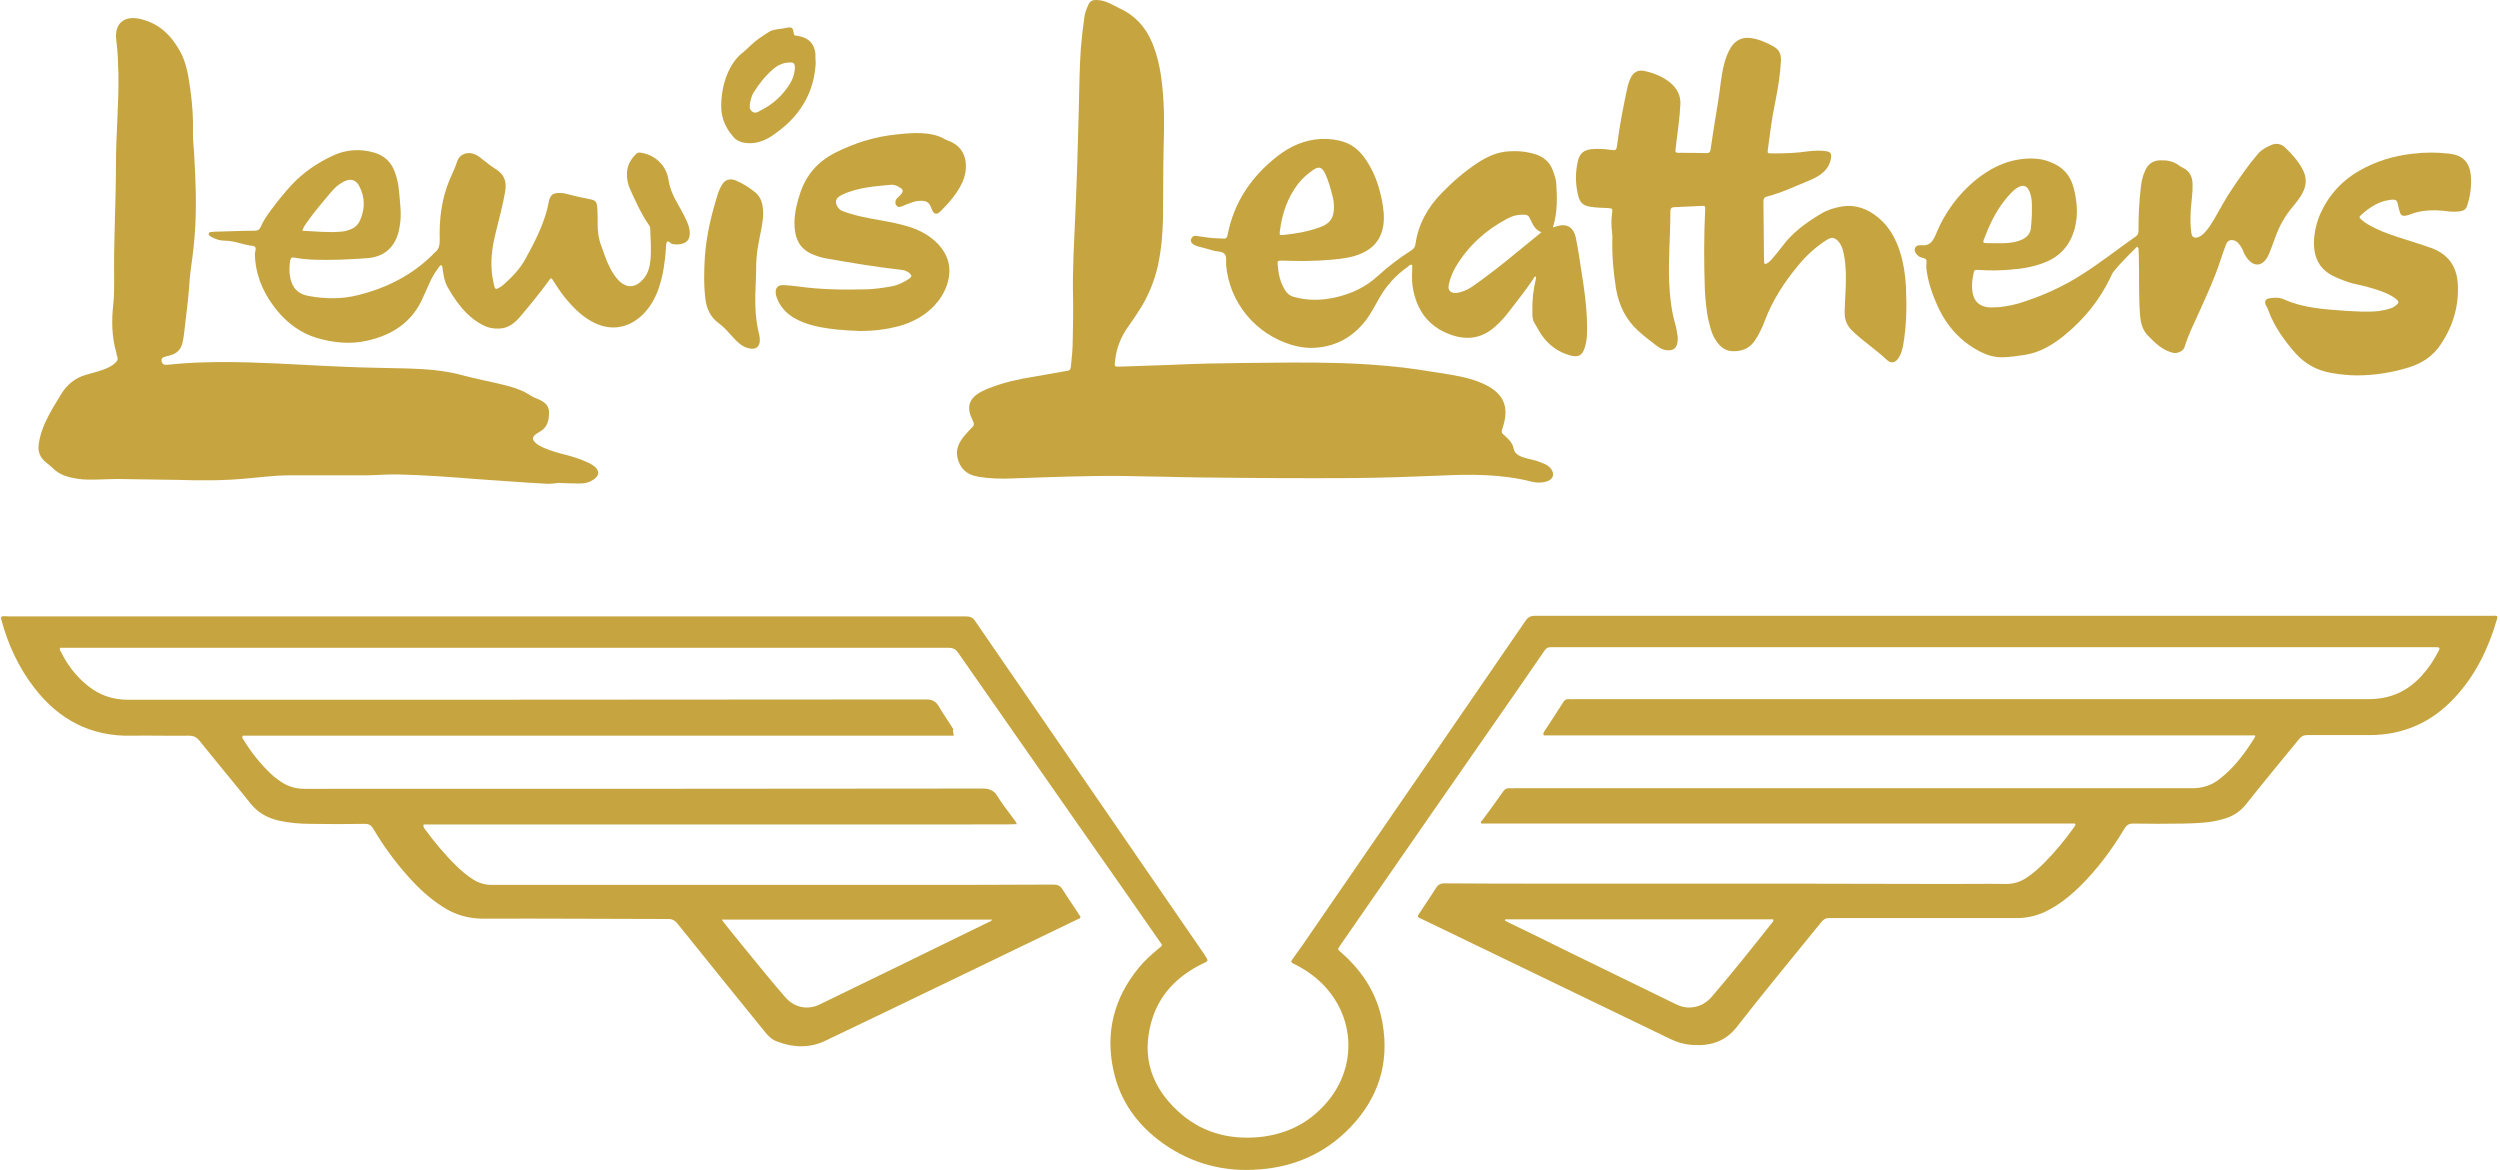<?xml version="1.0" encoding="utf-8"?>
<!-- Generator: Adobe Illustrator 16.0.0, SVG Export Plug-In . SVG Version: 6.00 Build 0)  -->
<!DOCTYPE svg PUBLIC "-//W3C//DTD SVG 1.1//EN" "http://www.w3.org/Graphics/SVG/1.1/DTD/svg11.dtd">
<svg version="1.1" xmlns="http://www.w3.org/2000/svg" xmlns:xlink="http://www.w3.org/1999/xlink" x="0px" y="0px" width="827.8px"
	 height="387.4px" viewBox="0 0 827.8 387.4" style="enable-background:new 0 0 827.8 387.4;" xml:space="preserve">
<style type="text/css">
<![CDATA[
	.st0{fill:#C6A540;}
	.st1{display:inline;}
	.st2{display:inline;fill-rule:evenodd;clip-rule:evenodd;fill:#C6A540;}
	.st3{fill-rule:evenodd;clip-rule:evenodd;fill:#C6A540;}
	.st4{display:none;}
]]>
</style>
<g id="Layer_1" class="st4">
	<g class="st1">
		<path class="st0" d="M109.3,55.1l-15.7,0.1L36.3,183.2H47l15.4-34.4h59.1l13.1,34.4h31.6L109.3,55.1z M69.8,137.8l23.3-53.4
			l23.1,53.4H69.8z"/>
		<polygon class="st0" points="265.5,55.1 227.3,153.9 185.9,55.1 154.2,55.1 209.8,183.2 229.3,183.2 281,55.1 		"/>
		<path class="st0" d="M428.2,55.1l-15.7,0.1l-57.3,128.1h10.7l15.4-34.4h59.1l13.1,34.4h31.6L428.2,55.1z M388.8,137.8L412,84.4
			l23.1,53.4H388.8z"/>
		<rect x="304.4" y="55.4" class="st0" width="26.9" height="127.8"/>
		<polygon class="st0" points="569.1,100.5 605,55.2 589.5,55.2 528.9,132.1 528.9,55.4 502.6,55.4 502.6,183.2 528.9,183.2
			528.9,151.3 559.9,112.2 602.4,182.7 618,182.7 		"/>
		<rect x="641.2" y="55.4" class="st0" width="26.9" height="127.8"/>
		<polygon class="st0" points="794.1,55.4 758.9,55.4 732,55.4 697.4,55.4 697.4,64.4 732,64.4 732,183.2 758.9,183.2 758.9,64.4
			794.1,64.4 		"/>
	</g>
	<path class="st2" d="M317,242.3c-78.6,0-157,0-235.4,0c-0.3,0.5-0.2,0.7,0,1c2.7,4.4,5.8,8.4,9.6,11.9c0.7,0.7,1.6,1.3,2.4,1.9
		c2.5,1.9,5.3,2.8,8.5,2.8c74.7,0,149.5,0,224.2-0.1c2.3,0,3.9,0.5,5.1,2.6c1.6,2.6,3.5,4.9,5.3,7.4c0.4,0.5,0.8,1,1.1,1.8
		c-5.5,0.2-10.9,0-16.3,0.1c-5.5,0-11,0-16.5,0c-5.4,0-10.9,0-16.3,0c-5.4,0-10.9,0-16.3,0c-5.5,0-11,0-16.5,0c-5.4,0-10.9,0-16.3,0
		c-5.4,0-10.9,0-16.3,0c-5.5,0-11,0-16.5,0c-5.4,0-10.9,0-16.3,0c-5.4,0-10.9,0-16.3,0c-5.5,0-11,0-16.5,0c-5.4,0-10.9,0-16.2,0
		c-0.3,0.7,0.1,1,0.3,1.4c3.2,4.4,6.7,8.6,10.6,12.4c1.7,1.7,3.6,3.2,5.6,4.5c1.8,1.1,3.8,1.7,5.9,1.7c45.8,0,91.6,0,137.4,0
		c16.2,0,32.4,0,48.6-0.1c1.4,0,2.3,0.4,3.1,1.7c1.9,3.1,4,6,5.9,9c-0.2,0.7-0.8,0.7-1.2,0.9c-27.8,13.4-55.6,26.9-83.5,40.2
		c-5.1,2.4-10.5,2.2-15.7,0.2c-1.7-0.6-3-1.8-4.1-3.2c-9.7-12-19.4-23.9-29-35.9c-0.8-1-1.7-1.5-3-1.5c-20.4,0-40.8-0.2-61.2-0.1
		c-5,0-9.5-1.3-13.6-4c-4.2-2.7-7.8-6-11.1-9.7c-4.5-5-8.4-10.3-11.8-16.1c-0.7-1.1-1.4-1.6-2.7-1.6c-6,0.1-11.9,0.1-17.9,0
		c-3.6,0-7.2-0.3-10.7-1.1c-3.7-0.9-6.8-2.6-9.2-5.6c-5.6-7-11.4-13.9-17-20.9c-1-1.2-2-1.6-3.5-1.6c-6.3,0.1-12.7-0.1-19,0
		c-13.4,0.3-24-5.3-32.1-15.8c-5.2-6.7-8.7-14.3-10.9-22.4c-0.1-0.4-0.2-0.7-0.1-1.2c0.8-0.3,1.7-0.1,2.6-0.1
		c89.3,0,178.5,0,267.8,0c16.3,0,32.7,0,49,0c1.5,0,2.4,0.4,3.2,1.7c25.3,36.8,50.6,73.6,75.9,110.4c0,0.1,0.1,0.1,0.1,0.2
		c1.2,1.8,1.2,1.8-0.8,2.7c-8.4,4.1-14.5,10.3-17,19.4c-3.2,11.5,0.1,21.3,8.7,29.3c7.6,7,16.9,9.7,27.2,8.7
		c7.7-0.8,14.5-3.7,20-9.1c13.6-13,12.2-33.4-2.8-44.7c-1.9-1.4-3.9-2.6-6-3.6c-0.8-0.4-0.9-0.7-0.4-1.4c2.4-3.3,4.7-6.6,7-10
		c6.1-8.9,12.2-17.7,18.3-26.6c17.3-25.1,34.6-50.3,51.9-75.4c0.8-1.2,1.7-1.7,3.2-1.7c105.5,0,210.9,0,316.4,0c0.7,0,1.4-0.1,2,0.1
		c0.2,0.4,0.1,0.7,0,1c-2.8,9.7-7.1,18.6-14,26c-7.6,8.2-17,12.4-28.2,12.4c-6.8,0-13.7,0-20.5,0c-1.3,0-2.1,0.4-2.9,1.4
		c-5.8,7.1-11.7,14.2-17.4,21.4c-2.1,2.7-4.8,4.3-8,5.1c-4.2,1.2-8.5,1.3-12.8,1.4c-5.6,0.1-11.2,0.1-16.7,0c-1.4,0-2.1,0.5-2.8,1.6
		c-4.2,7-9,13.5-14.8,19.2c-3.4,3.3-7,6.2-11.3,8.3c-3.1,1.5-6.3,2.2-9.7,2.2c-20.7,0-41.4,0-62.1,0c-1.2,0-1.8,0.5-2.5,1.3
		c-9.3,11.5-18.8,22.9-27.9,34.6c-4,5.2-9.1,6.5-15,6.1c-2.6-0.2-5-0.9-7.4-2.1c-27.1-13.1-54.3-26.2-81.4-39.3
		c-2.6-1.2-2.3-0.8-0.8-3.1c1.6-2.5,3.3-4.9,4.9-7.5c0.7-1.1,1.5-1.5,2.8-1.5c12.1,0.1,24.2,0.1,36.3,0.1c13.3,0,26.6,0,39.9,0
		c30.4,0,60.8,0,91.2,0.1c6.2,0,12.4-0.1,18.6,0c2.5,0,4.7-0.7,6.8-2.1c2.1-1.4,3.9-3,5.7-4.8c3.6-3.6,6.9-7.6,9.9-11.8
		c0.2-0.3,0.5-0.6,0.5-1c0-0.1,0-0.1-0.1-0.2c0,0-0.1-0.1-0.1-0.1c-0.1,0-0.3,0-0.4,0c-0.2,0-0.4,0-0.6,0c-64.9,0-129.9,0-194.8,0
		c-0.1,0-0.3,0-0.4,0c-0.1,0-0.1,0-0.2,0c-0.1,0-0.1-0.1-0.2-0.1c-0.2-0.5,0.2-0.8,0.5-1.1c2.3-3.1,4.6-6.2,6.8-9.4
		c0.6-0.8,1.2-1.2,2.2-1.1c0.5,0.1,1,0,1.5,0c74.8,0,149.6,0,224.4,0c3.5,0,6.4-1,9.1-3.1c4.9-3.8,8.5-8.7,11.7-13.9
		c0.1-0.1,0-0.2,0-0.5c-78.5,0-157,0-235.4,0c-0.4-0.7,0-1,0.2-1.4c2-3.1,4.1-6.2,6.1-9.4c0.5-0.9,1.1-1.3,2.2-1.2
		c0.8,0.1,1.5,0,2.3,0c87.4,0,174.8,0,262.3,0.1c7.2,0,12.9-2.6,17.6-7.8c2.2-2.4,4-5.1,5.5-8c0.6-1.2,0.5-1.4-0.8-1.4
		c-0.5,0-1,0-1.5,0c-96.8,0-193.6,0-290.4,0c-0.3,0-0.6,0-0.9,0c-1.1-0.1-1.9,0.3-2.5,1.3c-2.8,4.1-5.6,8.1-8.4,12.2
		c-19.6,28.2-39.2,56.4-58.7,84.6c-0.1,0.2-0.3,0.4-0.4,0.6c-1,1.5-1,1.2,0.3,2.4c7.2,6.3,12.1,14,13.7,23.5
		c2.3,13.3-1.5,24.9-10.8,34.5c-8.1,8.4-18.2,12.9-29.8,13.8c-11.7,1-22.5-1.8-32.1-8.6c-8.4-6-14.2-13.9-16.4-24.1
		c-2.8-12.7,0.2-24.1,8.4-34.1c1.9-2.3,4.1-4.3,6.4-6.2c1.6-1.3,1.5-1,0.4-2.6c-9-12.9-18-25.9-27.1-38.8
		c-13.2-18.8-26.3-37.7-39.5-56.6c-0.8-1.2-1.7-1.7-3.2-1.7c-97.4,0-194.8,0-292.3,0c-0.6,0-1.3,0-1.8,0c-0.4,0.5-0.2,0.7,0,1
		c2.2,4.5,5.1,8.4,9.1,11.6c3.9,3.1,8.2,4.6,13.2,4.6c88.1,0,176.2,0,264.3-0.1c2,0,3.1,0.6,4.1,2.2c1.5,2.6,3.3,5.1,4.9,7.7
		C316.5,240.9,317,241.3,317,242.3z M240.2,303.2c0.4,0.6,0.7,1,1,1.4c4.4,5.4,8.7,10.8,13.2,16.2c2.3,2.8,4.6,5.6,7,8.3
		c3,3.3,7.3,4.1,11.2,2.2c18.6-9,37.2-18.1,55.8-27.2c0.4-0.2,1-0.3,1.3-0.9C299.8,303.2,270.1,303.2,240.2,303.2z M499.5,303.1
		c0,0.1,0,0.2-0.1,0.3c0.4,0.2,0.9,0.5,1.3,0.7c6.2,3,12.4,6,18.6,9.1c12.2,6,24.5,11.9,36.7,17.9c1.6,0.8,3.2,1.2,4.9,1.1
		c3-0.2,5.3-1.5,7.2-3.8c6.8-7.9,13.3-16.1,19.8-24.3c0.2-0.3,0.6-0.5,0.3-1.1C558.7,303.1,529.1,303.1,499.5,303.1z"/>
</g>
<g id="Layer_2">
	<g>
		<path class="st3" d="M315.8,243.6c-78.6,0-157.1,0-235.4,0c-0.3,0.5-0.2,0.7,0,1c2.7,4.4,5.8,8.4,9.6,11.9
			c0.7,0.7,1.6,1.3,2.4,1.9c2.5,1.9,5.3,2.8,8.5,2.8c74.8,0,149.5,0,224.3-0.1c2.3,0,3.9,0.5,5.1,2.6c1.6,2.6,3.5,4.9,5.3,7.4
			c0.4,0.5,0.8,1,1.1,1.8c-5.5,0.2-10.9,0-16.3,0.1c-5.5,0-11,0-16.5,0c-5.5,0-10.9,0-16.4,0c-5.4,0-10.9,0-16.3,0
			c-5.5,0-11,0-16.5,0c-5.4,0-10.9,0-16.3,0c-5.5,0-10.9,0-16.3,0c-5.5,0-11,0-16.5,0c-5.4,0-10.9,0-16.3,0c-5.4,0-10.9,0-16.3,0
			c-5.5,0-11,0-16.5,0c-5.4,0-10.9,0-16.2,0c-0.3,0.7,0.1,1,0.3,1.4c3.2,4.4,6.7,8.6,10.6,12.4c1.7,1.7,3.6,3.2,5.6,4.5
			c1.8,1.1,3.8,1.7,5.9,1.7c45.8,0,91.6,0,137.4,0c16.2,0,32.4,0,48.7-0.1c1.4,0,2.3,0.4,3.1,1.7c1.9,3.1,4,6,5.9,9
			c-0.2,0.7-0.8,0.7-1.2,0.9c-27.8,13.4-55.6,26.9-83.5,40.2c-5.1,2.4-10.5,2.2-15.7,0.2c-1.7-0.6-3-1.8-4.1-3.2
			c-9.7-12-19.4-23.9-29-35.9c-0.8-1-1.7-1.5-3-1.5c-20.4,0-40.8-0.2-61.2-0.1c-5,0-9.5-1.3-13.6-4c-4.2-2.7-7.8-6-11.1-9.7
			c-4.5-5-8.4-10.3-11.8-16.1c-0.7-1.1-1.4-1.6-2.7-1.6c-6,0.1-11.9,0.1-17.9,0c-3.6,0-7.2-0.3-10.8-1.1c-3.7-0.9-6.8-2.6-9.2-5.6
			c-5.6-7-11.4-13.9-17-20.9c-1-1.2-2-1.6-3.5-1.6c-6.3,0.1-12.7-0.1-19,0c-13.4,0.3-24-5.3-32.1-15.8c-5.2-6.7-8.7-14.3-10.9-22.4
			c-0.1-0.4-0.2-0.7-0.1-1.2c0.8-0.3,1.7-0.1,2.6-0.1c89.3,0,178.5,0,267.8,0c16.3,0,32.7,0,49,0c1.5,0,2.4,0.4,3.2,1.7
			c25.3,36.8,50.6,73.6,75.9,110.4c0,0.1,0.1,0.1,0.1,0.2c1.2,1.8,1.2,1.8-0.8,2.7c-8.4,4.1-14.5,10.3-17,19.4
			c-3.2,11.5,0.1,21.3,8.7,29.3c7.6,7.1,16.9,9.7,27.2,8.7c7.7-0.8,14.5-3.7,20-9.1c13.6-13,12.2-33.5-2.8-44.7
			c-1.9-1.4-3.9-2.6-6-3.6c-0.8-0.4-0.9-0.7-0.4-1.4c2.4-3.3,4.7-6.6,7-10c6.1-8.9,12.2-17.7,18.3-26.6
			c17.3-25.1,34.6-50.3,51.9-75.5c0.8-1.2,1.7-1.7,3.2-1.7c105.5,0,211,0,316.5,0c0.7,0,1.4-0.1,2,0.1c0.2,0.4,0.1,0.7,0,1
			c-2.8,9.7-7.1,18.6-14,26c-7.6,8.2-17,12.4-28.2,12.4c-6.8,0-13.7,0-20.5,0c-1.3,0-2.1,0.4-2.9,1.4c-5.8,7.1-11.7,14.2-17.4,21.4
			c-2.1,2.7-4.8,4.3-8,5.1c-4.2,1.2-8.5,1.3-12.8,1.4c-5.6,0.1-11.2,0.1-16.7,0c-1.4,0-2.1,0.5-2.8,1.6c-4.2,7-9,13.5-14.8,19.2
			c-3.4,3.3-7,6.2-11.3,8.3c-3.1,1.5-6.3,2.2-9.7,2.2c-20.7,0-41.4,0-62.1,0c-1.2,0-1.8,0.5-2.5,1.3c-9.3,11.5-18.8,22.9-27.9,34.6
			c-4,5.2-9.1,6.5-15,6.1c-2.6-0.2-5-0.9-7.4-2.1c-27.1-13.1-54.3-26.2-81.4-39.3c-2.6-1.2-2.3-0.8-0.8-3.1c1.6-2.5,3.3-4.9,4.9-7.5
			c0.7-1.1,1.5-1.5,2.8-1.5c12.1,0.1,24.2,0.1,36.3,0.1c13.3,0,26.6,0,39.9,0c30.4,0,60.8,0,91.2,0.1c6.2,0,12.4-0.1,18.6,0
			c2.5,0,4.7-0.7,6.8-2.1c2.1-1.4,3.9-3,5.7-4.8c3.6-3.6,6.9-7.6,9.9-11.8c0.2-0.3,0.5-0.6,0.5-1c0-0.1,0-0.1-0.1-0.2
			c0,0-0.1-0.1-0.1-0.1c-0.1,0-0.3,0-0.4,0c-0.2,0-0.4,0-0.6,0c-64.9,0-129.9,0-194.8,0c-0.1,0-0.3,0-0.4,0c-0.1,0-0.1,0-0.2,0
			c-0.1,0-0.1-0.1-0.2-0.1c-0.2-0.5,0.2-0.8,0.5-1.1c2.3-3.1,4.6-6.2,6.8-9.4c0.6-0.8,1.2-1.2,2.2-1.1c0.5,0.1,1,0,1.5,0
			c74.8,0,149.6,0,224.5,0c3.5,0,6.5-1,9.1-3.1c4.9-3.8,8.5-8.7,11.7-13.9c0.1-0.1,0-0.2,0-0.5c-78.5,0-157,0-235.5,0
			c-0.4-0.7,0-1,0.2-1.4c2-3.1,4.1-6.2,6.1-9.4c0.5-0.9,1.1-1.3,2.2-1.2c0.8,0.1,1.5,0,2.3,0c87.4,0,174.9,0,262.3,0
			c7.2,0,12.9-2.6,17.6-7.8c2.2-2.4,4-5.1,5.5-8c0.6-1.2,0.5-1.4-0.8-1.4c-0.5,0-1,0-1.5,0c-96.8,0-193.6,0-290.4,0
			c-0.3,0-0.6,0-0.9,0c-1.1-0.1-1.9,0.3-2.5,1.3c-2.8,4.1-5.6,8.1-8.4,12.2c-19.6,28.2-39.2,56.4-58.7,84.6
			c-0.1,0.2-0.3,0.4-0.4,0.6c-1,1.5-1,1.2,0.3,2.4c7.2,6.3,12.1,14,13.7,23.5c2.3,13.3-1.5,24.9-10.8,34.5
			c-8.1,8.4-18.2,12.9-29.8,13.8c-11.7,1-22.5-1.8-32.1-8.6c-8.4-6-14.2-13.9-16.4-24.1c-2.8-12.7,0.2-24.1,8.4-34.1
			c1.9-2.3,4.1-4.3,6.4-6.2c1.6-1.3,1.5-1,0.4-2.6c-9-12.9-18-25.9-27.1-38.8c-13.2-18.9-26.3-37.7-39.5-56.6
			c-0.8-1.2-1.7-1.7-3.2-1.7c-97.4,0-194.9,0-292.3,0c-0.6,0-1.3,0-1.8,0c-0.4,0.5-0.2,0.7,0,1c2.2,4.5,5.1,8.4,9.1,11.6
			c3.9,3.1,8.2,4.6,13.2,4.6c88.1,0,176.3,0,264.4-0.1c2,0,3.1,0.6,4.1,2.2c1.5,2.6,3.3,5.1,4.9,7.7
			C315.3,242.1,315.8,242.6,315.8,243.6z M239,304.5c0.4,0.6,0.7,1,1,1.4c4.4,5.4,8.7,10.8,13.2,16.2c2.3,2.8,4.6,5.6,7,8.3
			c3,3.3,7.3,4.1,11.2,2.2c18.6-9,37.2-18.1,55.8-27.2c0.4-0.2,1-0.3,1.3-0.9C298.7,304.5,269,304.5,239,304.5z M498.4,304.4
			c0,0.1,0,0.2-0.1,0.4c0.4,0.2,0.9,0.5,1.3,0.7c6.2,3,12.4,6,18.6,9.1c12.2,6,24.5,11.9,36.7,17.9c1.6,0.8,3.2,1.2,4.9,1.1
			c3-0.2,5.3-1.5,7.2-3.8c6.8-7.9,13.3-16.1,19.8-24.3c0.2-0.3,0.6-0.5,0.3-1.1C557.6,304.4,528,304.4,498.4,304.4z"/>
		<path class="st3" d="M410.7,120.2c11.4-0.1,21.8-0.3,32.3,0c10.3,0.3,20.5,1.1,30.6,2.8c4.3,0.7,8.6,1.2,12.9,2.4
			c2.2,0.6,4.3,1.4,6.3,2.5c5.3,3,6.9,7.2,4.8,13.6c-0.5,1.7-0.6,1.7,0.7,2.8c1.3,1.2,2.6,2.4,2.9,4.3c0.3,1.3,1.3,2.1,2.5,2.6
			c1.3,0.5,2.7,0.8,4,1.1c1.3,0.3,2.5,0.8,3.7,1.3c0.7,0.3,1.3,0.7,1.9,1.3c1.7,1.9,1.1,3.9-1.4,4.6c-1.6,0.4-3.2,0.4-4.7,0
			c-10.1-2.6-20.5-2.5-30.8-2c-9.4,0.4-18.7,0.7-28.1,0.8c-16.7,0.1-33.3,0-50-0.2c-9-0.1-18-0.4-27-0.5
			c-11.9-0.1-23.8,0.4-35.7,0.8c-4,0.2-8,0.1-11.9-0.6c-3.6-0.6-5.9-2.7-6.7-6.4c-0.4-2,0.1-3.8,1.1-5.4c0.9-1.5,2.2-2.8,3.4-4.1
			c1.2-1.2,1.2-1.2,0.5-2.9c-0.2-0.5-0.5-1-0.7-1.6c-0.9-2.7-0.3-4.9,1.9-6.6c1.3-1,2.8-1.7,4.4-2.3c4.8-1.9,9.8-3,14.9-3.8
			c3.6-0.6,7.2-1.3,10.8-1.9c1-0.1,1.2-0.6,1.3-1.5c0.3-2.9,0.6-5.8,0.6-8.7c0.1-4.8,0.2-9.5,0.1-14.2c-0.2-9.4,0.4-18.9,0.8-28.3
			c0.5-11.2,0.8-22.4,1.1-33.6c0.2-6.9,0.2-13.8,0.7-20.7c0.3-3.5,0.7-6.9,1.2-10.4c0.2-1.2,0.6-2.3,1.1-3.4c0.6-1.5,1.2-2,2.8-2
			c1.5,0,3,0.4,4.4,1.1c1.1,0.5,2.2,1.1,3.2,1.6c5.1,2.3,8.6,6.1,10.8,11.2c1.9,4.5,2.9,9.3,3.4,14.2c0.8,6.9,0.7,13.9,0.5,20.9
			c-0.2,7.7-0.1,15.5-0.2,23.2c-0.1,5.3-0.6,10.6-1.7,15.8c-1.1,4.8-2.9,9.3-5.4,13.5c-1.4,2.3-2.9,4.5-4.4,6.6
			c-2.5,3.5-4,7.3-4.4,11.6c-0.2,1.7-0.2,1.7,1.5,1.7c5.8-0.2,11.6-0.4,17.5-0.6C396,120.4,403.8,120.3,410.7,120.2z"/>
		<path class="st3" d="M181.3,160.2c-7.5-0.4-15-1-22.6-1.5c-9-0.7-17.9-1.4-26.9-1.6c-3.7-0.1-7.3,0.3-11,0.3c-8.4,0-16.7,0-25.1,0
			c-4.9,0-9.8,0.7-14.8,1.1c-7.5,0.7-14.9,0.6-22.4,0.4c-6.6-0.1-13.2-0.2-19.8-0.3c-2.5,0-5.1,0.2-7.6,0.2
			c-2.6,0.1-5.2-0.1-7.7-0.7c-2.2-0.5-4.2-1.4-5.8-3c-0.8-0.7-1.6-1.4-2.5-2.1c-1.8-1.5-2.6-3.4-2.3-5.7c0.4-3.3,1.6-6.4,3.1-9.3
			c1.3-2.6,2.8-4.9,4.3-7.4c1.9-3.2,4.7-5.5,8.3-6.5c1.7-0.5,3.4-0.9,5.1-1.5c1.6-0.5,3.2-1.2,4.5-2.4c0.7-0.6,1.1-1.2,0.7-2.2
			c-0.2-0.4-0.2-0.9-0.3-1.3c-1.5-5.2-1.6-10.5-1-15.8c0.3-2.7,0.3-5.4,0.3-8.2c-0.2-12.9,0.6-25.7,0.6-38.6c0-9.9,1-19.9,0.8-29.8
			c-0.1-3.7-0.2-7.3-0.7-11c-0.7-5.5,2.6-8.3,8-7c6,1.4,9.9,5.1,12.9,10.3c2.5,4.3,3,8.9,3.7,13.6c0.6,4.5,0.9,8.9,0.8,13.4
			c-0.1,2.6,0.3,5.2,0.4,7.8c0.5,8.2,0.8,16.4,0.3,24.7c-0.3,4.1-0.7,8.1-1.3,12.1c-0.2,1.5-0.4,3-0.5,4.5
			c-0.3,4.9-0.9,9.8-1.5,14.7c-0.2,1.9-0.4,3.9-0.8,5.8c-0.5,2.5-1.9,3.9-4.3,4.5c-0.5,0.1-1,0.3-1.5,0.4c-0.8,0.2-1.3,0.5-1.2,1.4
			c0.1,0.9,0.7,1.4,1.7,1.3c1.5-0.1,3-0.3,4.5-0.4c7.5-0.6,15.1-0.6,22.6-0.4c11,0.3,22,1.1,33,1.5c6.5,0.3,12.9,0.3,19.4,0.5
			c6.3,0.2,12.5,0.6,18.6,2.3c4.4,1.2,8.9,2,13.3,3.1c3.3,0.8,6.5,1.8,9.3,3.7c0.8,0.5,1.7,0.8,2.6,1.2c1.8,0.8,3.3,2,3.3,4.2
			c0,2.5-0.4,4.8-2.8,6.3c-0.5,0.3-1.1,0.6-1.6,1c-1.2,0.9-1.2,1.8-0.1,2.8c0.8,0.8,1.8,1.2,2.8,1.7c2.3,1,4.8,1.7,7.2,2.3
			c2.3,0.6,4.6,1.3,6.8,2.3c1,0.4,1.9,0.9,2.8,1.6c1.6,1.4,1.6,2.8-0.1,4.1c-1.4,1.1-3.1,1.5-4.8,1.5c-2.4,0-4.8-0.1-7.2-0.2
			C183.7,160.1,182.5,160.2,181.3,160.2z"/>
		<path class="st3" d="M584.4,87.5c1-0.3,1.7-1,2.3-1.7c1.2-1.4,2.4-2.8,3.5-4.3c3.4-4.6,8-7.9,12.9-10.8c2-1.2,4.3-1.9,6.6-2.3
			c4.7-0.8,8.7,0.7,12.3,3.7c3.6,3,5.7,6.9,7.1,11.2c1.2,3.8,1.8,7.6,2,11.6c0.3,6.5,0.2,12.9-0.9,19.3c-0.3,1.4-0.6,2.8-1.4,4.1
			c-1.1,1.8-2.5,2.3-4.1,0.8c-3.6-3.4-7.8-6.1-11.3-9.5c-1.9-1.8-2.7-3.9-2.6-6.5c0.1-4.1,0.5-8.2,0.4-12.3
			c-0.1-2.4-0.2-4.8-0.8-7.2c-0.3-1.4-0.8-2.8-1.9-3.9c-1.1-1.1-2-1.2-3.4-0.4c-3.7,2.3-6.9,5.2-9.6,8.5
			c-4.6,5.5-8.5,11.5-11.1,18.3c-0.9,2.4-2,4.8-3.5,6.9c-1.7,2.4-4.1,3.3-6.9,3.3c-2.2,0-3.9-1-5.2-2.7c-1.5-1.9-2.3-4.1-2.8-6.4
			c-1-3.8-1.3-7.7-1.5-11.7c-0.3-8.6-0.3-17.2,0.1-25.8c0.1-1.6,0.1-1.6-1.5-1.5c-2.9,0.1-5.8,0.3-8.7,0.4c-1,0-1.3,0.5-1.3,1.4
			c0,7.8-0.7,15.6-0.4,23.4c0.2,4.7,0.7,9.3,2,13.9c0.4,1.3,0.6,2.7,0.8,4.1c0.1,0.8,0,1.5-0.1,2.3c-0.4,1.6-1.3,2.3-3,2.3
			c-1.4,0-2.6-0.6-3.7-1.4c-2.1-1.6-4.2-3.2-6.2-5c-4.2-3.8-6.4-8.4-7.4-14c-0.9-5.6-1.4-11.3-1.2-17c0-0.5,0-1-0.1-1.5
			c-0.3-2.2-0.3-4.4,0-6.6c0.2-1.4,0.1-1.5-1.3-1.6c-1.9-0.1-3.8-0.1-5.7-0.4c-2.7-0.4-3.7-1.4-4.3-4c-0.9-3.8-0.9-7.5,0-11.3
			c0.6-2.4,1.9-3.5,4.4-3.8c2.1-0.2,4.2-0.1,6.2,0.2c2.1,0.3,2.1,0.2,2.4-1.8c0.8-6.5,2.1-13,3.5-19.4c0.2-0.8,0.5-1.6,0.8-2.3
			c0.9-2.1,2.5-3.1,4.7-2.6c3.2,0.7,6.2,1.9,8.7,4c2.2,1.9,3.4,4.3,3.2,7.2c-0.2,4.1-0.8,8.2-1.3,12.3c-0.1,0.8-0.2,1.6-0.3,2.5
			c-0.2,0.9,0.2,1.1,1,1.1c3.1,0,6.2,0,9.3,0.1c0.9,0,1.2-0.4,1.3-1.2c0.8-5.3,1.6-10.6,2.5-15.9c0.7-4,0.9-8.1,1.9-12
			c0.5-2.1,1.2-4.1,2.4-6c1.5-2.3,3.7-3.4,6.5-3c2.9,0.4,5.5,1.6,7.9,3c1.6,1,2.2,2.5,2.1,4.4c-0.2,4.7-1,9.3-1.9,13.9
			c-1.1,5.1-1.7,10.2-2.4,15.4c-0.2,1.4-0.2,1.5,1.4,1.5c4,0,8-0.1,11.9-0.7c1.8-0.2,3.7-0.3,5.5-0.1c2,0.2,2.4,0.8,2,2.8
			c-0.4,1.9-1.4,3.4-2.9,4.6c-1.1,0.9-2.3,1.5-3.6,2.1c-4.9,2-9.6,4.3-14.7,5.6c-1,0.3-1.1,0.9-1.1,1.7c0,3,0.1,6,0.1,8.9
			c0,3.5,0.1,7,0.1,10.4C584.2,86.4,584,86.9,584.4,87.5z"/>
		<path class="st3" d="M514.2,75.3c0.6-0.2,0.8-0.2,1.1-0.3c3.4-1.2,5.8,0.2,6.5,3.8c0.8,3.8,1.3,7.6,1.9,11.4
			c0.9,5.6,1.7,11.3,1.8,17c0,2.2,0.1,4.4-0.4,6.6c-0.9,4-2.3,5-6.4,3.5c-4-1.4-7.1-4.2-9.2-7.9c-0.5-0.9-1-1.8-1.5-2.6
			c-0.6-1.1-0.6-2.3-0.6-3.5c-0.1-3.8,0.3-7.5,1.2-11.1c0-0.2,0-0.4,0-0.6c-0.6-0.1-0.7,0.4-0.9,0.8c-2.6,3.8-5.5,7.5-8.3,11.1
			c-1.3,1.7-2.8,3.3-4.4,4.7c-4,3.6-8.7,4.5-13.8,2.9c-7.3-2.3-11.6-7.3-13.2-14.8c-0.5-2.3-0.5-4.5-0.4-6.8c0-0.6,0-1.2,0-1.8
			c-0.7-0.2-1.1,0.3-1.4,0.6c-4,2.8-7.2,6.3-9.6,10.6c-1.3,2.3-2.5,4.6-4,6.7c-4.6,6.2-10.7,9.5-18.5,9.6c-2.2,0-4.3-0.4-6.4-1
			c-12-3.6-20.6-14-21.7-26.4c-0.1-1.3,0.3-3-0.6-3.8c-0.8-0.8-2.4-0.7-3.6-1c-1.7-0.5-3.4-1-5.1-1.4c-0.6-0.2-1.2-0.4-1.7-0.8
			c-0.6-0.4-0.8-1-0.6-1.6c0.2-0.7,0.8-1.2,1.6-1.1c1.4,0.2,2.9,0.4,4.3,0.6c1.6,0.2,3.2,0.2,4.7,0.3c1,0.1,1.3-0.3,1.5-1.3
			c2.1-10.8,7.9-19.3,16.5-26c4.2-3.3,9-5.4,14.4-5.7c2.7-0.1,5.3,0.2,7.9,1.1c2.9,1,5,3,6.7,5.4c2.9,4.1,4.5,8.6,5.5,13.4
			c0.6,3,1,6,0.5,9c-0.7,4.2-3,7.1-6.9,8.9c-3.3,1.5-6.8,1.9-10.3,2.2c-5.4,0.5-10.8,0.5-16.1,0.3c-1.7,0-1.8,0-1.6,1.6
			c0.2,2.8,0.8,5.5,2.3,8c0.7,1.2,1.6,2,3,2.4c4.6,1.3,9.1,1.2,13.7,0.2c5.3-1.2,10.1-3.4,14.2-7.2c3.4-3.1,7.1-5.9,11-8.4
			c0.8-0.5,1.3-1.1,1.4-2.1c0.9-6.6,4.1-12.2,8.7-16.9c3.6-3.7,7.5-7.1,11.9-10c3.2-2.1,6.6-3.6,10.4-3.8c3-0.2,5.9,0.1,8.8,1
			c2.7,0.9,4.7,2.6,5.7,5.4c0.5,1.4,1,2.7,1.1,4.2C515.6,65.4,515.8,70.2,514.2,75.3z M510.4,76.9c-1.8-0.7-2.7-2.1-3.4-3.7
			c-0.2-0.3-0.3-0.7-0.5-1c-0.3-0.8-0.9-1.1-1.8-1.1c-2.1-0.1-4,0.4-5.8,1.4c-7.1,3.8-12.8,9-16.9,15.9c-1.1,1.9-1.9,3.9-2.3,6
			c-0.3,1.5,0.4,2.5,1.9,2.6c0.6,0,1.1,0,1.7-0.2c1.8-0.4,3.4-1.3,4.9-2.4C495.9,89,503,82.9,510.4,76.9z M441.7,68.6
			c0-1.1-0.1-2.3-0.4-3.4c-0.7-2.7-1.4-5.4-2.6-7.9c-1-2-2.1-2.3-3.9-1c-1.9,1.3-3.6,2.8-5,4.6c-3.5,4.6-5.3,9.9-6,15.6
			c-0.2,1.3-0.1,1.4,1.1,1.3c4.1-0.4,8.1-1.1,12-2.5C440.4,74.1,441.7,72.2,441.7,68.6z"/>
		<path class="st3" d="M221,79.9c-0.6,0.8-0.4,1.6-0.5,2.4c-0.3,4.4-0.9,8.7-2.3,12.9c-1.1,3.3-2.8,6.4-5.3,8.9
			c-5,4.9-11.3,5.7-17.4,2.1c-3.3-1.9-5.9-4.6-8.3-7.5c-1.7-2.1-3.1-4.3-4.5-6.5c-0.7-0.1-0.7,0.5-1,0.8c-3,4.1-6.2,8-9.5,11.9
			c-1.8,2.1-3.9,3.8-6.9,3.9c-2,0.1-3.8-0.3-5.5-1.2c-2-1-3.6-2.3-5.2-3.8c-2.5-2.5-4.5-5.4-6.2-8.4c-1.1-1.8-1.5-3.9-1.8-6
			c-0.1-0.6,0-1.1-0.4-1.6c-0.6,0-0.8,0.6-1.1,1c-1.3,1.7-2.3,3.5-3.1,5.4c-0.6,1.3-1.2,2.6-1.8,4c-3.5,8.3-10.1,12.7-18.6,14.6
			c-5.6,1.3-11.2,0.7-16.7-0.9c-5.3-1.6-9.6-4.8-13.1-9c-4-4.9-6.7-10.4-7.3-16.8c-0.1-1.1-0.2-2.2,0.1-3.2c0.2-0.9-0.1-1.4-1-1.5
			c-3.1-0.3-5.9-1.7-9.1-1.7c-1.5,0-3-0.4-4.4-1.2c-0.4-0.2-1-0.5-1-1.1c0.1-0.7,0.8-0.5,1.2-0.6c0.5-0.1,1-0.1,1.5-0.1
			c4.2-0.1,8.4-0.3,12.5-0.3c1,0,1.6-0.3,2-1.2c0.9-2.2,2.3-4.1,3.7-6c2-2.7,4.2-5.4,6.5-7.9c3.9-4.2,8.6-7.4,13.8-9.8
			c4.3-2,8.9-2.3,13.5-1c3.5,1,5.8,3.2,7,6.6c0.8,2.2,1.2,4.5,1.4,6.9c0.3,3.5,0.8,7.1,0.2,10.6c-0.1,0.6-0.2,1.1-0.3,1.7
			c-1.3,5.6-4.9,8.8-10.6,9.2c-5.8,0.4-11.6,0.7-17.5,0.5c-2.2-0.1-4.4-0.3-6.6-0.7c-0.8-0.2-1.1,0.1-1.3,0.9
			c-0.3,1.9-0.4,3.8,0,5.7c0.7,3.5,2.6,5.5,6.1,6.1c5.5,1,11,1.1,16.4-0.3c9.3-2.3,17.7-6.5,24.6-13.3c0.3-0.3,0.5-0.6,0.8-0.8
			c1.4-1.1,1.6-2.5,1.6-4.2c-0.2-6.8,0.6-13.4,3.2-19.7c0.9-2.1,1.9-4.1,2.6-6.3c0.6-2,2.8-3.1,4.9-2.6c1.1,0.3,2.1,0.8,3,1.6
			c1.6,1.3,3.3,2.6,5,3.7c2.7,1.7,3.5,4,3,7.2c-0.8,4.7-2.1,9.3-3.2,13.9c-1,4-1.6,8.1-1.3,12.2c0.1,1.7,0.4,3.4,0.8,5.1
			c0.4,1.4,0.6,1.4,1.8,0.7c0.5-0.3,1-0.6,1.4-1c2.8-2.5,5.4-5.2,7.2-8.5c2.7-4.9,5.3-9.9,6.9-15.4c0.4-1.3,0.6-2.6,0.9-3.9
			c0.5-1.8,1.2-2.4,3.1-2.5c0.8,0,1.5,0,2.3,0.2c2.6,0.7,5.2,1.3,7.8,1.8c2.3,0.4,2.6,0.8,2.8,3.1c0.1,1.8,0.1,3.5,0.1,5.3
			c0,2.4,0.3,4.8,1.2,7.1c0.8,2.3,1.6,4.7,2.7,6.9c0.8,1.7,1.8,3.3,3.2,4.7c2.9,2.8,5.8,2,8-0.6c1.6-1.8,2.2-4.1,2.4-6.5
			c0.3-3.4,0-6.8-0.1-10.3c0-0.6-0.4-1.1-0.7-1.5c-2.4-3.5-4.1-7.4-5.9-11.3c-0.8-1.8-1.2-3.6-1.1-5.5c0.1-2.5,1.2-4.5,2.9-6.2
			c0.5-0.6,1.1-0.7,1.9-0.5c4.5,0.7,8.2,4.2,8.9,8.7c0.4,2.6,1.3,5,2.6,7.3c1.2,2.1,2.4,4.2,3.4,6.4c0.6,1.3,1.1,2.7,1.1,4.2
			c0,2-0.9,3.2-2.9,3.6c-1.1,0.2-2.1,0.2-3.2-0.1C221.9,80.2,221.4,80,221,79.9z M100.1,76.4c4.4,0.2,8.6,0.7,12.9,0.3
			c1-0.1,2-0.3,2.9-0.7c1.5-0.5,2.6-1.5,3.3-3c1.7-3.8,1.7-7.6-0.2-11.3c-1.1-2.2-2.9-2.7-5.1-1.6c-1.6,0.8-2.9,1.9-4,3.2
			c-2.9,3.4-5.8,6.8-8.4,10.5C101,74.5,100.5,75.2,100.1,76.4z"/>
		<path class="st3" d="M707.6,81.7c-2.7,2.7-5.4,5.3-7.8,8.3c-0.4,0.5-0.6,1.1-0.9,1.7c-3.6,7.6-8.8,14-15.3,19.3
			c-3.9,3.2-8.1,5.7-13.1,6.5c-2.4,0.4-4.8,0.7-7.2,0.8c-2.7,0.1-5.1-0.6-7.5-1.8c-6.5-3.3-11.1-8.4-14.1-14.9
			c-1.7-3.7-3.1-7.6-3.7-11.7c-0.2-1.1-0.2-2.1-0.1-3.2c0.1-0.7-0.2-1-0.9-1.2c-0.9-0.2-1.7-0.5-2.3-1.2c-0.5-0.6-0.9-1.3-0.6-2.1
			c0.3-0.8,0.9-1,1.7-1c0.1,0,0.3,0,0.4,0c2.7,0.3,3.8-1.2,4.8-3.6c3.1-7.6,8-14.1,14.6-19.1c5.1-3.8,10.8-6.1,17.3-6
			c2.1,0,4.2,0.4,6.1,1.2c3.9,1.5,6.5,4.2,7.6,8.4c1.2,4.6,1.6,9.2,0.3,13.9c-1.5,5.1-4.6,8.8-9.6,10.8c-3.8,1.6-7.8,2.2-11.8,2.5
			c-3.3,0.3-6.7,0.3-10.1,0.1c-1.7-0.1-1.7-0.1-2,1.6c-0.3,1.5-0.5,3-0.4,4.5c0.2,4.1,2.3,6.3,6.5,6.3c3,0,5.9-0.5,8.8-1.3
			c7.9-2.4,15.4-5.8,22.3-10.4c5.7-3.7,11-7.9,16.6-11.8c0.7-0.5,0.9-1.1,0.9-1.9c0-4.9,0.2-9.7,0.8-14.6c0.2-1.8,0.6-3.6,1.4-5.3
			c0.9-2.1,2.5-3.3,4.8-3.4c2.3-0.1,4.4,0.2,6.3,1.6c0.4,0.3,0.8,0.6,1.3,0.8c2.3,1.1,3.2,2.9,3.3,5.3c0.1,3-0.4,5.9-0.6,8.9
			c-0.1,2.5-0.2,4.9,0.2,7.4c0.2,1.5,1,1.9,2.4,1.4c0.9-0.4,1.6-1,2.2-1.7c1.2-1.3,2.1-2.8,3-4.3c1.9-3.3,3.7-6.7,5.8-9.8
			c2.7-4,5.5-8.1,8.7-11.8c1.2-1.4,2.8-2.2,4.4-2.9c1.6-0.7,3.3-0.4,4.6,0.9c2.2,2.1,4.2,4.3,5.7,7.1c1.5,2.8,1.4,5.4-0.1,8.1
			c-0.8,1.5-1.9,2.9-3,4.2c-2.6,3.1-4.6,6.5-5.9,10.3c-0.6,1.6-1.2,3.2-1.8,4.8c-0.3,0.6-0.5,1.3-0.9,1.9c-1.4,2.4-3.9,3.4-6.3,0.6
			c-0.8-0.9-1.3-1.9-1.7-2.9c-0.3-0.8-0.8-1.6-1.4-2.3c-0.4-0.5-0.8-0.8-1.3-1c-1.3-0.5-2.4-0.1-2.9,1.2c-0.7,1.8-1.3,3.6-1.9,5.4
			c-1.9,5.9-4.5,11.4-7,17c-1.7,3.8-3.6,7.5-4.8,11.5c-0.4,1.3-1.9,2.1-3.3,2.1c-0.3,0-0.5-0.1-0.7-0.1c-3.5-0.9-6-3.4-8.4-5.9
			c-1.7-1.9-2.2-4.2-2.4-6.7c-0.5-6.6-0.2-13.2-0.4-19.7c0-0.7-0.1-1.5-0.1-2.2C707.9,81.8,707.7,81.8,707.6,81.7z M672.8,70.8
			C672.8,70.8,672.8,70.8,672.8,70.8c0-0.9,0-1.9,0-2.8c0-1.6-0.2-3.2-0.8-4.6c-0.8-1.9-2.1-2.4-3.9-1.3c-0.9,0.5-1.6,1.2-2.3,1.9
			c-4.2,4.4-6.8,9.7-8.9,15.3c-0.4,1-0.2,1.2,1,1.2c2.1,0,4.2,0.1,6.2,0c1.9-0.1,3.8-0.4,5.5-1.2c1.8-0.9,2.9-2.2,2.9-4.3
			C672.7,73.6,672.7,72.2,672.8,70.8z"/>
		<path class="st3" d="M780.4,124.3c-2.6,0-5.5-0.3-8.4-0.8c-4.7-0.8-8.6-2.9-11.8-6.4c-3.8-4.3-7.1-8.9-9.1-14.3
			c-0.2-0.7-0.6-1.3-0.9-1.9c-0.4-1.2-0.1-1.8,1.1-2.1c1.6-0.3,3.3-0.4,4.9,0.3c6.4,2.9,13.3,3.3,20.2,3.8c3.7,0.2,7.5,0.5,11.2,0.1
			c1.3-0.2,2.5-0.4,3.7-0.8c0.7-0.2,1.3-0.5,1.8-0.9c1.4-1,1.4-1.5-0.1-2.6c-1.4-1-3-1.7-4.6-2.3c-2.9-1-5.8-1.8-8.8-2.4
			c-2.2-0.5-4.3-1.4-6.4-2.3c-4.9-2.2-7-6-7-11.2c0-2.9,0.6-5.8,1.6-8.5c2.7-6.7,7.1-11.8,13.3-15.4c5.5-3.2,11.5-5,17.8-5.7
			c4.1-0.5,8.2-0.5,12.3,0c4.1,0.5,6.4,2.7,6.9,6.8c0.4,3.6-0.1,7.1-1.2,10.5c-0.4,1.3-1.5,1.7-2.6,1.8c-1.5,0.2-2.9,0.1-4.4-0.1
			c-4.1-0.5-8.2-0.4-12.1,1.2c-0.4,0.1-0.7,0.2-1.1,0.3c-1.2,0.2-1.8-0.1-2.1-1.3c-0.3-0.9-0.5-1.8-0.7-2.8
			c-0.2-0.9-0.7-1.2-1.6-1.2c-1.4,0.1-2.8,0.4-4.1,0.9c-2.3,0.9-4.3,2.3-6.2,4c-1,0.9-0.9,1,0.1,1.9c1.3,1.1,2.8,1.9,4.4,2.7
			c3.3,1.6,6.8,2.7,10.3,3.8c2.8,0.9,5.7,1.8,8.5,2.8c5.2,2,8.1,5.8,8.5,11.5c0.5,7.4-1.5,14.2-5.6,20.3c-2.5,3.8-6,6.2-10.4,7.6
			C792.3,123.3,786.6,124.3,780.4,124.3z"/>
		<path class="st3" d="M284.8,109.6c-5.1-0.2-10.1-0.5-15.1-1.7c-2.4-0.6-4.7-1.4-6.9-2.7c-2.6-1.6-4.6-3.8-5.6-6.7
			c-0.1-0.4-0.3-0.7-0.3-1.1c-0.3-2,0.6-3.1,2.6-3c1.5,0.1,2.9,0.2,4.4,0.4c7.7,1.1,15.4,1.2,23.1,1c2.8-0.1,5.5-0.5,8.3-1
			c2.1-0.4,3.9-1.3,5.7-2.5c1-0.7,1-1.1,0.1-1.9c-0.9-0.7-1.8-1-3-1.1c-8.2-0.9-16.3-2.3-24.4-3.7c-1.7-0.3-3.3-0.8-4.9-1.5
			c-3.2-1.4-4.9-3.8-5.5-7.2c-0.6-3.7,0-7.3,1-10.9c0.1-0.3,0.2-0.6,0.3-0.9c1.9-6.7,5.9-11.5,12.1-14.6c6.4-3.2,13.1-5.3,20.3-6
			c3.7-0.4,7.3-0.7,11-0.1c1.6,0.3,3.1,0.7,4.5,1.5c0.5,0.3,1,0.5,1.5,0.7c4.1,1.5,6.1,4.8,5.8,9.2c-0.1,2.1-0.8,4.1-1.8,5.9
			c-1.7,3.1-4.1,5.8-6.6,8.3c-1.3,1.3-2.3,0.9-2.9-0.8c-0.8-2.2-1.6-2.8-3.9-2.7c-1.1,0-2.1,0.3-3.1,0.7c-0.9,0.3-1.9,0.7-2.8,1.1
			c-0.7,0.3-1.4,0.4-1.9-0.3c-0.5-0.6-0.4-1.6,0.2-2.3c0.4-0.4,0.8-0.8,1.2-1.2c1-1.2,1-1.7-0.4-2.5c-0.9-0.6-1.9-0.9-2.9-0.8
			c-5.5,0.5-11,0.9-16.1,3.3c-1,0.5-1.9,1.1-2,2.3c-0.1,1.1,1,2.7,2.2,3.1c2.9,1.1,5.9,1.8,9,2.4c3.8,0.7,7.6,1.3,11.3,2.3
			c4.2,1.1,8.1,2.9,11.2,6.1c3.8,4,4.8,8.6,3,13.8c-0.9,2.6-2.4,4.9-4.3,6.9c-2.8,2.9-6.2,4.8-9.9,6.1
			C294.5,109,289.7,109.6,284.8,109.6z"/>
		<path class="st3" d="M252.7,71c-0.1,3.2-1,6.5-1.6,9.9c-0.4,2.1-0.6,4.2-0.7,6.4c0,3.5-0.2,7-0.3,10.4c-0.1,4.4,0.2,8.9,1.3,13.2
			c0.1,0.5,0.2,1.1,0.2,1.7c0,2.1-1.2,3.2-3.3,2.8c-1.3-0.2-2.4-0.8-3.4-1.6c-1.1-0.9-2.1-2-3.1-3.1c-1.2-1.4-2.6-2.8-4.1-3.9
			c-2.5-1.9-3.7-4.6-4.1-7.6c-0.6-4.7-0.5-9.5-0.2-14.2c0.5-7.2,2.2-14.2,4.4-21.1c0.3-0.9,0.7-1.8,1.2-2.6c1-1.8,2.6-2.3,4.5-1.6
			c2.2,0.9,4.3,2.2,6.2,3.7C252.2,65.2,252.7,67.9,252.7,71z"/>
		<path class="st3" d="M270.1,20.9c-0.5,9-4.5,16.5-11.9,22.2c-0.9,0.7-1.7,1.3-2.6,1.9c-2.9,1.9-6,2.9-9.5,2.2
			c-1.3-0.3-2.4-0.8-3.2-1.8c-2.6-2.9-4.1-6.3-4.1-10.2c0-3.8,0.7-7.6,2.2-11.1c1.2-2.7,2.8-5.1,5.2-6.9c0.8-0.7,1.6-1.4,2.4-2.2
			c1.7-1.7,3.8-3,5.8-4.3c0.8-0.6,1.8-0.8,2.9-1c1.1-0.1,2.1-0.3,3.2-0.5c1.7-0.3,2.1-0.1,2.3,1.8c0.1,0.6,0.3,0.8,0.8,0.8
			c0.4,0,0.7,0.1,1.1,0.2c3.1,0.6,4.9,2.5,5.3,5.7C270,18.7,270,19.6,270.1,20.9z M263.2,22.6c0-1.6-0.3-2-2-1.9
			c-2,0.1-3.7,0.9-5.2,2.2c-2.6,2.2-4.7,4.9-6.5,7.8c-0.6,1-0.9,2.1-1.1,3.2c-0.2,1.1-0.4,2.2,0.6,3c1,0.8,2,0.2,2.8-0.3
			c4.2-2.1,7.5-5.1,9.9-9.1C262.6,26,263.1,24.3,263.2,22.6z"/>
	</g>
</g>
</svg>
